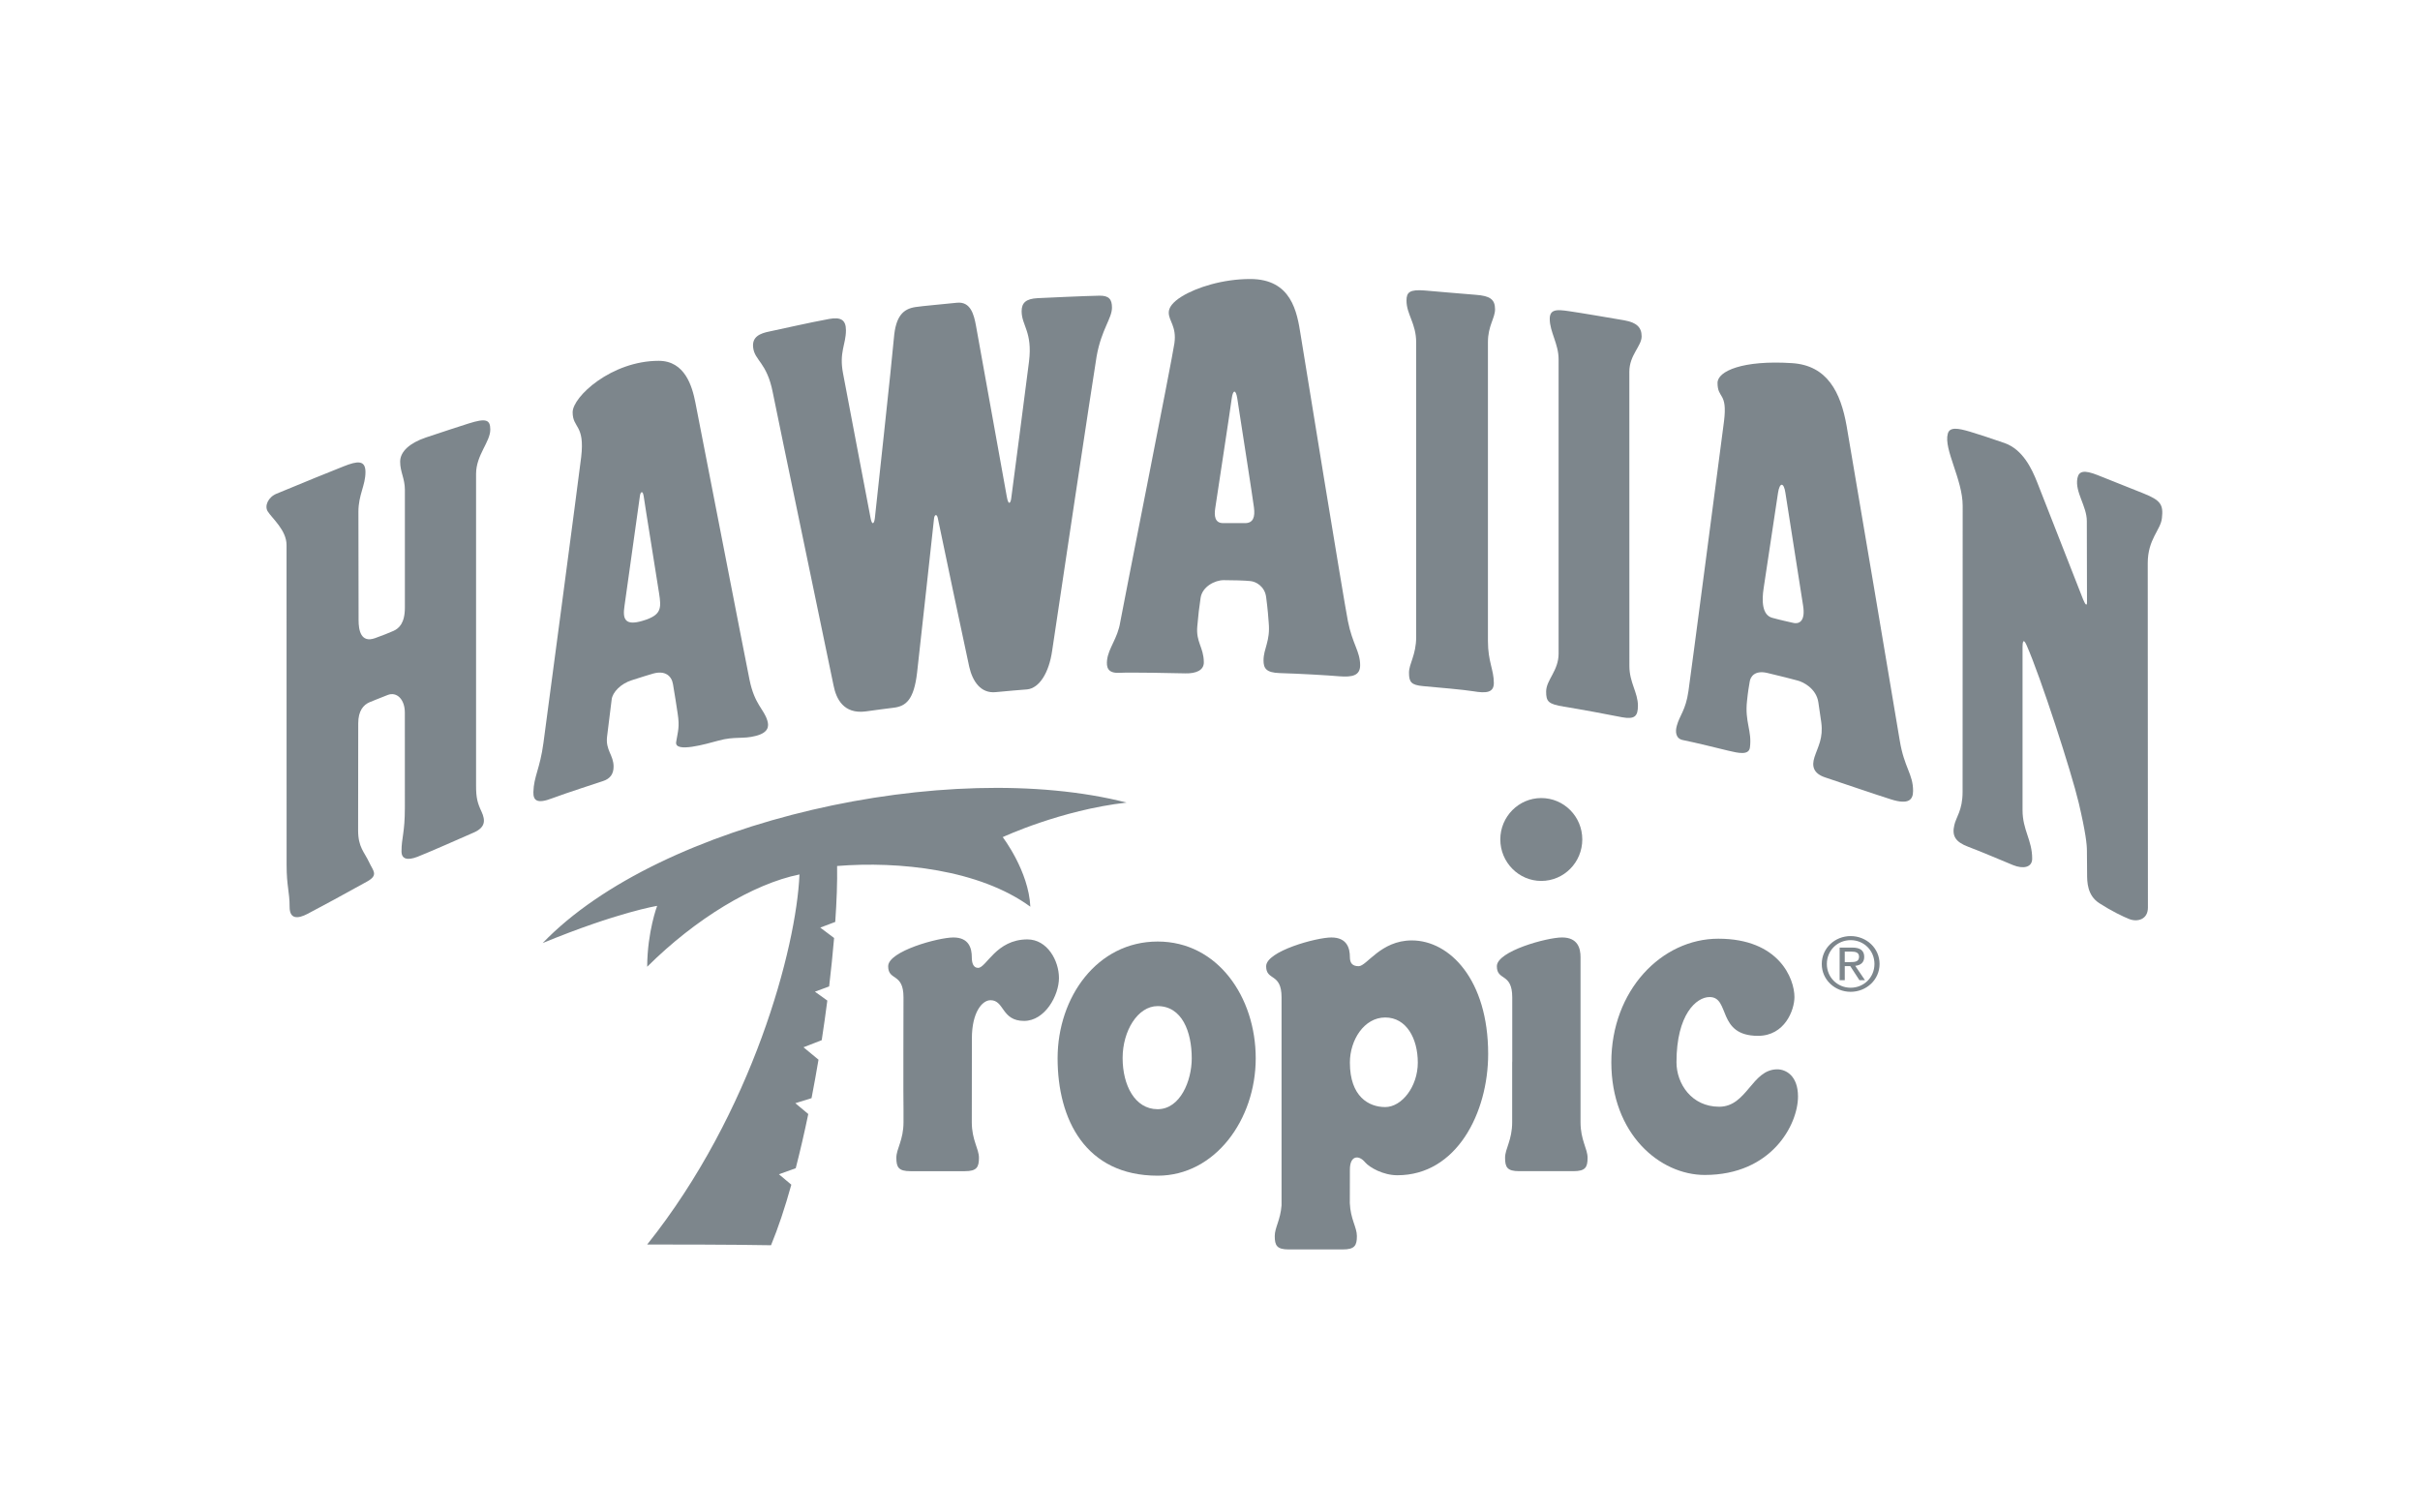 <?xml version="1.0" encoding="UTF-8"?> <!-- Generator: Adobe Illustrator 16.0.0, SVG Export Plug-In . SVG Version: 6.00 Build 0) --> <svg xmlns="http://www.w3.org/2000/svg" xmlns:xlink="http://www.w3.org/1999/xlink" id="Livello_1" x="0px" y="0px" width="160px" height="100px" viewBox="0 0 160 100" xml:space="preserve"> <g> <path fill="#7D868C" d="M122.357,65.305c-0.876,0-1.573-0.685-1.573-1.57c0-0.893,0.697-1.576,1.573-1.576 c0.875,0,1.574,0.684,1.574,1.576C123.932,64.62,123.232,65.305,122.357,65.305 M122.357,61.89c-1.039,0-1.91,0.795-1.91,1.845 c0,1.046,0.871,1.84,1.91,1.84c1.037,0,1.912-0.794,1.912-1.84C124.27,62.685,123.395,61.89,122.357,61.89"></path> <path fill="#7D868C" d="M122.318,63.611h-0.351v-0.693h0.448c0.229,0,0.498,0.037,0.498,0.334 C122.914,63.599,122.621,63.611,122.318,63.611 M123.254,63.266c0-0.41-0.252-0.615-0.781-0.615h-0.844v2.155h0.339v-0.928h0.365 l0.604,0.928h0.366l-0.643-0.949C122.995,63.82,123.254,63.657,123.254,63.266"></path> <path fill="#7D868C" d="M68.121,59.947c-0.106-2.358-1.825-4.599-1.825-4.599s3.816-1.786,8.188-2.285 c-11.749-3.001-30.808,1.186-38.604,9.288c4.975-2.048,7.568-2.458,7.568-2.458s-0.647,1.699-0.659,4.025 c3.207-3.19,7.022-5.486,10.069-6.103c-0.204,4.841-3.1,15.735-10.069,24.467c1.383,0,5.591,0,8.188,0.049 c0.467-1.133,0.923-2.489,1.342-4.004l-0.82-0.689l1.112-0.4c0.292-1.14,0.572-2.343,0.829-3.583l-0.857-0.715l1.073-0.334 c0.163-0.842,0.315-1.691,0.46-2.544l-0.993-0.82l1.206-0.47c0.135-0.885,0.259-1.759,0.37-2.617l-0.82-0.589l0.941-0.347 c0.128-1.096,0.24-2.174,0.327-3.202l-0.914-0.688l0.99-0.375c0.094-1.357,0.141-2.611,0.123-3.698 C59.442,56.925,64.749,57.486,68.121,59.947"></path> <path fill="#7D868C" d="M101.901,58.244c1.503,0,2.713-1.231,2.713-2.744c0-1.512-1.21-2.736-2.713-2.736 c-1.489,0-2.707,1.225-2.707,2.736C99.194,57.013,100.412,58.244,101.901,58.244"></path> <path fill="#7D868C" d="M67.924,62.11c-2.068,0-2.714,1.882-3.255,1.882c-0.314,0-0.418-0.313-0.418-0.708 c0-0.574-0.178-1.302-1.218-1.302c-0.99,0-4.311,0.906-4.311,1.903c0,0.99,1.013,0.405,1.013,2.055c0,0-0.019,7.196,0.001,7.412 v0.841c0,1.196-0.473,1.75-0.473,2.355c0,0.626,0.143,0.886,0.932,0.886h3.598c0.784,0,0.931-0.26,0.931-0.886 c0-0.604-0.473-1.159-0.473-2.355l0.006-5.542c0-1.714,0.676-2.521,1.232-2.521c0.925,0,0.713,1.369,2.218,1.369 c1.382,0,2.307-1.684,2.307-2.839C70.014,63.517,69.245,62.11,67.924,62.11"></path> <path fill="#7D868C" d="M104.498,63.282c0-0.574-0.174-1.301-1.225-1.301c-0.982,0-4.307,0.904-4.307,1.903 c0,0.991,1.017,0.405,1.017,2.056v4.226l-0.005,0.077v3.951c0,1.195-0.469,1.749-0.469,2.355c0,0.624,0.143,0.884,0.926,0.884 h3.599c0.79,0,0.93-0.26,0.93-0.884c0-0.606-0.466-1.16-0.466-2.355V63.282z"></path> <path fill="#7D868C" d="M117.508,70.7c-1.685,0-2.003,2.473-3.84,2.473c-1.835,0-2.826-1.53-2.826-2.943 c0-3.162,1.317-4.309,2.189-4.309c1.381,0,0.461,2.565,3.2,2.565c1.774,0,2.41-1.707,2.41-2.565c0-1.209-1.015-3.857-5.032-3.857 c-3.753,0-7.075,3.422-7.075,8.166c0,4.746,3.206,7.454,6.177,7.454c4.422,0,6.165-3.331,6.165-5.188 C118.876,71.112,118.064,70.7,117.508,70.7"></path> <path fill="#7D868C" d="M91.584,73.195c-1.081,0-2.335-0.686-2.335-2.94c0-1.492,0.94-2.983,2.335-2.983 c1.406,0,2.155,1.395,2.155,2.983C93.739,71.842,92.679,73.195,91.584,73.195 M93.341,62.177c-2.059,0-2.977,1.704-3.513,1.704 c-0.41,0-0.579-0.204-0.579-0.598c0-0.575-0.177-1.301-1.228-1.301c-0.98,0-4.309,0.906-4.309,1.904 c0,0.989,1.019,0.405,1.019,2.054v13.752c-0.073,0.969-0.45,1.479-0.45,2.031c0,0.629,0.141,0.885,0.927,0.885h3.572 c0.787,0,0.932-0.256,0.932-0.885c0-0.581-0.425-1.114-0.468-2.183l0.005-2.213c0-0.926,0.579-0.993,1.005-0.481 c0.297,0.344,1.188,0.857,2.137,0.857c3.916,0,6-4.135,6-8.017C98.391,64.775,95.846,62.177,93.341,62.177"></path> <path fill="#7D868C" d="M76.535,73.336c-1.498,0-2.312-1.579-2.312-3.384c0-1.8,1.003-3.432,2.312-3.432 c1.611,0,2.258,1.684,2.258,3.457C78.793,71.45,78.036,73.336,76.535,73.336 M76.541,62.251c-3.998,0-6.617,3.672-6.617,7.719 s1.846,7.762,6.617,7.762c3.797,0,6.482-3.715,6.482-7.762S80.506,62.251,76.541,62.251"></path> <path fill="#7D868C" d="M43.259,40.71c-0.18,0.126-0.435,0.237-0.789,0.34c-0.553,0.163-0.868,0.137-1.039-0.01 c-0.22-0.186-0.202-0.567-0.141-0.988l0.31-2.206l0.713-5.09c0.025-0.167,0.095-0.252,0.155-0.199 c0.038,0.032,0.071,0.112,0.091,0.254c0.048,0.388,0.913,5.718,1.015,6.407c0.039,0.239,0.065,0.443,0.071,0.623 c0.001,0.066,0.001,0.129-0.002,0.189C43.62,40.318,43.515,40.531,43.259,40.71 M50.737,47.654c-0.225-0.78-0.84-1.05-1.18-2.702 c-0.268-1.296-3.368-17.277-3.581-18.334c-0.21-1.072-0.688-2.762-2.426-2.762c-3.115,0-5.689,2.369-5.689,3.401 c0,1.077,0.818,0.791,0.564,2.964c-0.177,1.469-2.349,17.833-2.495,18.899c-0.231,1.717-0.638,2.208-0.665,3.251 c-0.011,0.55,0.232,0.797,1.243,0.409c1.02-0.381,2.903-0.983,3.368-1.141c0.464-0.154,0.692-0.466,0.692-0.951 c0-0.772-0.54-1.083-0.431-1.987c0.097-0.854,0.254-1.99,0.305-2.459c0.056-0.47,0.598-1.045,1.341-1.272 c0.739-0.234,1.125-0.361,1.413-0.439c0.779-0.212,1.205,0.149,1.299,0.704c0.099,0.546,0.259,1.615,0.308,1.935 c0.143,0.913,0.016,1.167-0.099,1.891c-0.117,0.743,2.015,0.116,2.797-0.094c1.063-0.297,1.62-0.086,2.466-0.312 C50.82,48.439,50.844,48.011,50.737,47.654"></path> <path fill="#7D868C" d="M42.469,32.557c-0.063-0.053-0.131,0.03-0.154,0.197l-0.716,5.091l0.716-5.091 C42.338,32.587,42.406,32.505,42.469,32.557"></path> <path fill="#7D868C" d="M43.572,39.219c0.037,0.238,0.066,0.443,0.072,0.623C43.639,39.662,43.609,39.457,43.572,39.219 c-0.101-0.691-0.966-6.021-1.015-6.407c-0.018-0.143-0.055-0.225-0.089-0.255c0.034,0.031,0.071,0.114,0.089,0.256 C42.605,33.196,43.472,38.527,43.572,39.219"></path> <path fill="#7D868C" d="M41.29,40.05l0.31-2.203L41.29,40.05c-0.062,0.424-0.077,0.803,0.142,0.991 C41.213,40.853,41.229,40.473,41.29,40.05"></path> <path fill="#7D868C" d="M118.531,41.176c-0.25-0.059-0.734-0.158-1.355-0.328c-0.684-0.182-0.697-1.142-0.572-1.956l0.952-6.313 c0.111-0.713,0.384-0.697,0.487,0.002l1.17,7.462C119.366,40.998,119.015,41.3,118.531,41.176 M125.602,48.955 c-0.201-1.257-3.125-18.551-3.511-20.791c-0.392-2.22-1.27-4.014-3.628-4.156c-3.228-0.207-4.907,0.525-4.907,1.308 c0,1.078,0.671,0.585,0.427,2.545c-0.233,1.794-2.227,17.014-2.351,17.837c-0.182,1.271-0.585,1.596-0.769,2.291 c-0.107,0.366-0.087,0.847,0.406,0.942c0.865,0.174,2.363,0.549,3.008,0.704c0.646,0.152,1.353,0.321,1.421-0.217 c0.143-1.114-0.35-1.679-0.192-3.081c0.066-0.648,0.116-0.898,0.177-1.266c0.046-0.323,0.326-0.771,1.155-0.58 c0.829,0.194,1.692,0.416,2.014,0.505c0.322,0.079,1.227,0.495,1.369,1.435c0.114,0.775,0.153,1.05,0.193,1.324 c0.142,1.06-0.217,1.592-0.451,2.314c-0.187,0.58-0.078,1.07,0.713,1.332c1.107,0.368,3.433,1.165,4.345,1.449 c1.184,0.376,1.464,0.016,1.464-0.56C126.484,51.165,125.899,50.765,125.602,48.955"></path> <path fill="#7D868C" d="M51.094,25.954c0.215,1.119,3.856,18.55,4.021,19.385c0.167,0.836,0.642,1.894,2.132,1.696 c0.845-0.114,1.336-0.185,1.839-0.243c0.812-0.099,1.339-0.523,1.548-2.323c0.198-1.806,1.089-9.822,1.118-10.163 c0.023-0.302,0.198-0.351,0.256-0.031c0.059,0.324,1.862,8.876,2.075,9.817c0.217,0.944,0.751,1.771,1.754,1.669 c0.778-0.082,1.679-0.146,2.079-0.181c0.796-0.087,1.44-1.087,1.65-2.569c0.211-1.477,2.765-18.458,2.938-19.453 c0.318-1.784,1.015-2.503,1.015-3.222c0-0.542-0.195-0.797-0.832-0.787c-0.832,0.013-3.609,0.139-4.084,0.164 c-0.776,0.039-1.057,0.311-1.057,0.863c0,0.951,0.727,1.363,0.489,3.32c-0.158,1.31-1.144,8.783-1.178,9.057 c-0.032,0.269-0.176,0.542-0.292-0.117L64.527,21.53c-0.133-0.724-0.351-1.61-1.261-1.514c-0.919,0.099-2.246,0.209-2.746,0.286 c-0.804,0.125-1.301,0.593-1.419,2.047c-0.121,1.453-1.222,11.561-1.26,11.915c-0.044,0.35-0.17,0.486-0.269,0.056 c-0.091-0.438-1.688-8.872-1.833-9.627c-0.271-1.411,0.191-1.912,0.191-2.859c0-0.703-0.359-0.88-1.11-0.746 c-1.29,0.233-3.261,0.688-3.921,0.822c-0.663,0.13-1.187,0.355-1.104,1.067C49.896,23.849,50.706,23.961,51.094,25.954"></path> <path fill="#7D868C" d="M32.416,28.403c0-0.666-0.291-0.765-1.437-0.402c-0.521,0.162-1.781,0.577-2.828,0.927 c-1.049,0.357-1.695,0.919-1.695,1.597c0,0.68,0.313,1.113,0.313,1.854v7.794c0,1.032-0.391,1.375-0.752,1.539 c-0.364,0.162-0.641,0.265-1.207,0.475c-0.965,0.354-1.102-0.544-1.102-1.188l-0.011-7.163c0-1.131,0.466-1.729,0.466-2.628 c0-0.807-0.539-0.736-1.448-0.373c-0.608,0.241-2.852,1.144-4.424,1.804c-0.566,0.229-0.814,0.81-0.593,1.168 c0.282,0.457,1.247,1.243,1.247,2.226l0.004,21.134c0,1.454,0.199,1.762,0.199,2.799c0,0.826,0.556,0.785,1.19,0.452 c0.458-0.233,2.876-1.541,3.949-2.144c0.751-0.423,0.374-0.709,0.135-1.231c-0.335-0.724-0.745-1.017-0.745-2.145l0.008-7.07 c0-0.843,0.351-1.229,0.752-1.401c0.246-0.106,0.592-0.235,1.188-0.475c0.6-0.241,1.141,0.281,1.141,1.158l0.002,6.282 c0,1.684-0.222,1.989-0.222,2.896c0,0.521,0.393,0.614,1.053,0.361c0.657-0.254,3.009-1.289,3.736-1.61 c0.73-0.326,0.788-0.765,0.493-1.395c-0.266-0.563-0.352-0.918-0.352-1.681V31.326C31.479,30.079,32.416,29.22,32.416,28.403"></path> <path fill="#7D868C" d="M102.224,45.729c0,0.649,0.134,0.823,1.175,0.992c1.04,0.166,3.01,0.531,3.845,0.701 c0.84,0.152,1.049-0.071,1.049-0.765c0-0.87-0.565-1.528-0.565-2.624l-0.003-19.455c0-1.11,0.813-1.689,0.813-2.34 c0-0.633-0.375-0.918-1.158-1.062c-1.042-0.179-2.875-0.493-3.656-0.604c-0.798-0.118-1.262-0.133-1.262,0.516 c0,0.851,0.586,1.652,0.586,2.659v19.471C103.047,44.358,102.224,44.949,102.224,45.729"></path> <path fill="#7D868C" d="M98.846,20.448c0-0.652-0.33-0.887-1.27-0.956c-1.276-0.098-2.754-0.236-3.364-0.285 c-1.015-0.082-1.22,0.113-1.22,0.665c0,0.916,0.639,1.509,0.639,2.768v19.479c0,1.19-0.474,1.751-0.474,2.359 c0,0.622,0.148,0.814,0.935,0.886c0.932,0.083,2.728,0.24,3.313,0.339c0.834,0.138,1.361,0.112,1.361-0.544 c0-0.884-0.39-1.409-0.39-2.771V22.612C98.377,21.536,98.846,21.039,98.846,20.448"></path> <path fill="#7D868C" d="M141.707,32.618c-2.148-0.853-2.276-0.907-3.026-1.207c-0.894-0.354-1.243-0.271-1.332,0.212 c-0.173,0.907,0.623,1.84,0.623,2.828l0.011,5.384c0,0.207-0.087,0.214-0.257-0.205l-3.026-7.717 c-0.375-0.955-0.97-2.191-2.156-2.617c-0.916-0.319-1.883-0.637-2.32-0.762c-0.775-0.225-1.327-0.321-1.445,0.146 c-0.28,1.021,0.985,3.026,0.985,4.758l-0.006,18.927c0,1.21-0.435,1.666-0.546,2.185c-0.168,0.709,0.061,1.115,0.931,1.441 c0.878,0.326,2.279,0.935,2.954,1.207c0.669,0.271,1.262,0.156,1.262-0.425c0-1.239-0.637-1.889-0.637-3.211V42.768 c0-0.261,0.038-0.625,0.261-0.124c0.932,2.095,2.985,8.451,3.452,10.432c0.465,1.98,0.543,2.766,0.543,3.164l0.012,1.522 c0,0.554,0.008,1.436,0.807,1.954c0.793,0.512,1.592,0.898,1.978,1.048c0.546,0.215,1.236,0.027,1.236-0.757l-0.012-22.769 c0-1.6,0.86-2.196,0.938-2.984C143.038,33.36,142.861,33.079,141.707,32.618"></path> <path fill="#7D868C" d="M82.318,34.587h-1.446c-0.56,0-0.604-0.484-0.523-1.003c0.124-0.833,1.013-6.65,1.086-7.227 c0.074-0.579,0.27-0.661,0.372,0.004l0.137,0.899c0.274,1.771,0.863,5.54,0.961,6.283C82.993,34.197,82.848,34.587,82.318,34.587 M84.604,44.502c1.375,0.041,3.142,0.143,3.965,0.213c0.823,0.062,1.358-0.04,1.358-0.731c0-0.917-0.509-1.393-0.811-2.925 c-0.279-1.412-2.877-17.37-3.121-18.909c-0.24-1.532-0.606-3.703-3.34-3.703c-1.797,0-3.544,0.549-4.528,1.159 c-0.61,0.38-0.854,0.734-0.854,1.06c0,0.563,0.532,0.919,0.373,2.036c-0.113,0.869-3.475,17.792-3.58,18.425 c-0.171,1.09-0.783,1.715-0.873,2.527c-0.041,0.42,0.011,0.867,0.797,0.83c0.788-0.039,3.697,0.019,4.389,0.037 c0.682,0.014,1.225-0.194,1.213-0.743c-0.012-0.994-0.531-1.312-0.431-2.378c0.072-0.847,0.114-1.128,0.217-1.864 c0.105-0.747,0.945-1.178,1.523-1.178c0.582,0,1.42,0.02,1.774,0.061c0.35,0.031,0.948,0.338,1.038,1.069 c0.1,0.739,0.151,1.414,0.169,1.684c0.112,1.239-0.343,1.695-0.343,2.493C83.541,44.183,83.706,44.472,84.604,44.502"></path> </g> <g> </g> <g> </g> <g> </g> <g> </g> <g> </g> <g> </g> </svg> 